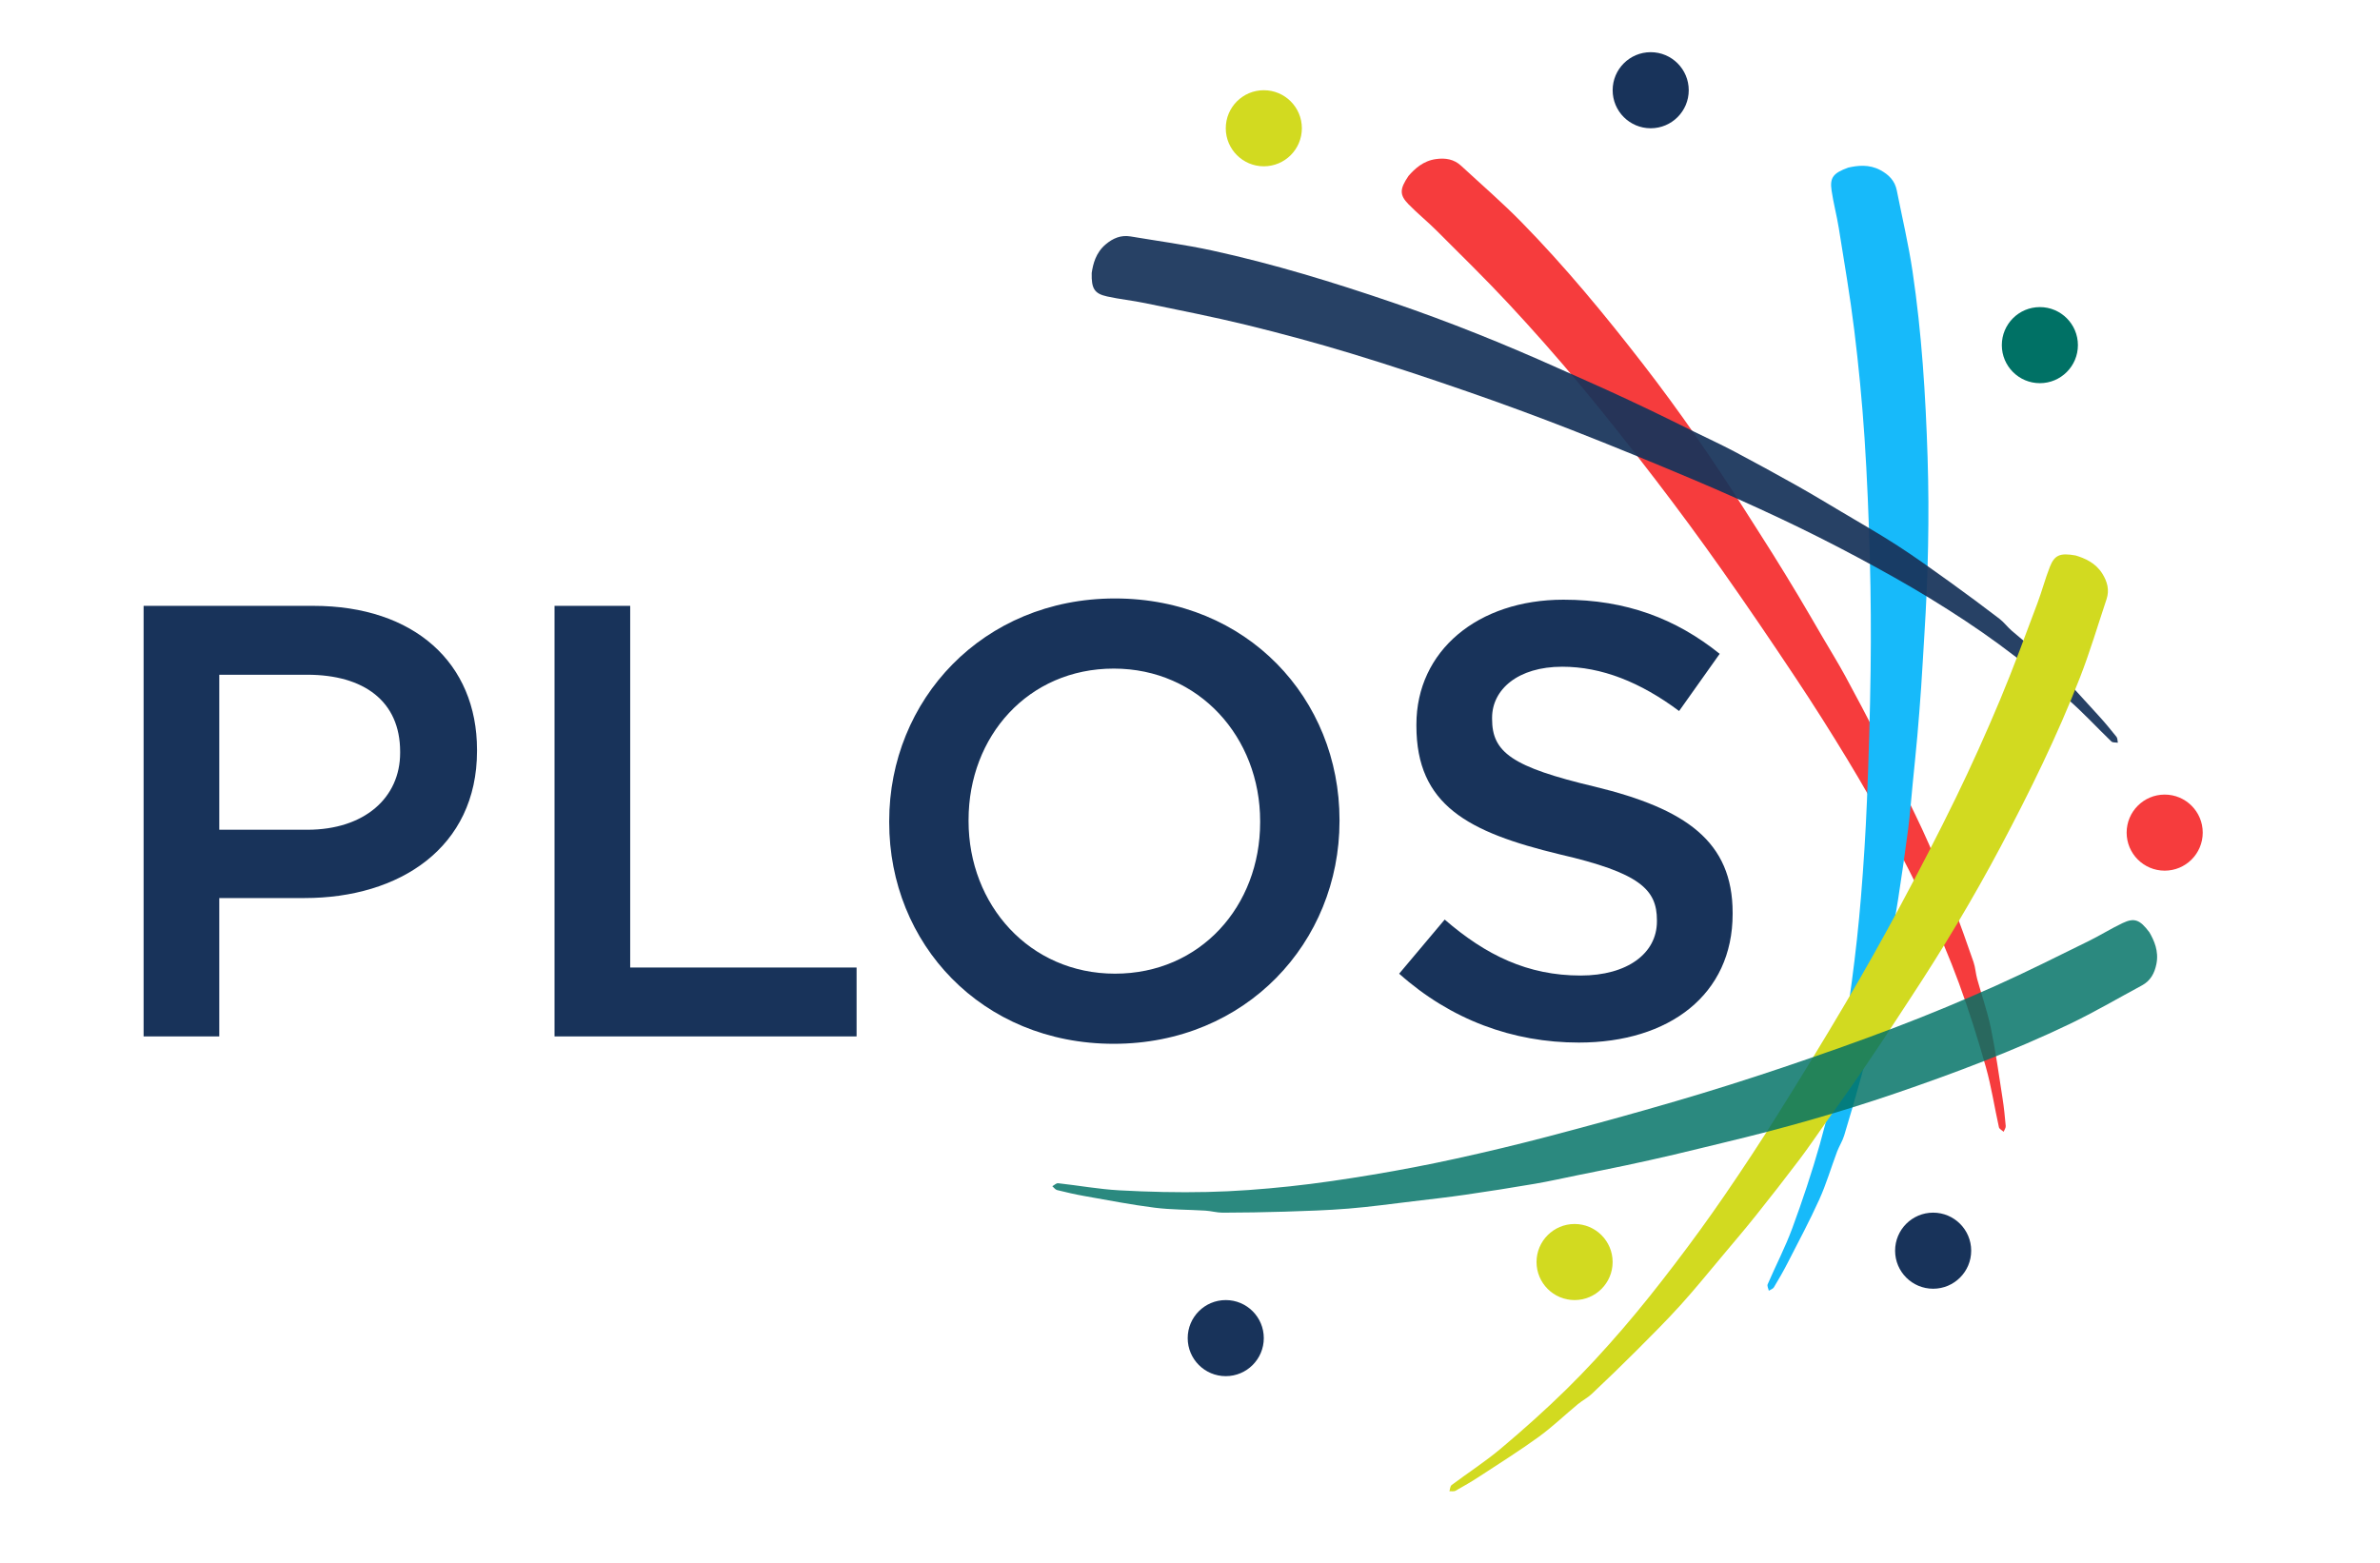 <?xml version="1.0" encoding="UTF-8"?>
<svg enable-background="new 0 0 944 620" version="1.1" viewBox="0 0 944 620" xml:space="preserve" xmlns="http://www.w3.org/2000/svg">
<style type="text/css">
  .st0{fill:#F63C3D;}
  .st1{fill:#17BAFA;}
  .st2{opacity:0.93;}
  .st3{fill:#18335A;}
  .st4{fill:#D2DA20;}
  .st5{opacity:0.83;}
  .st6{fill:#007165;}
</style>
<path class="st0" d="m558.68 69.77c2.45-2.8 5.82-5.98 10.89-6.67 3.77-0.52 7.15 0.04 9.97 2.66 8.02 7.42 16.31 14.57 23.95 22.37 17.3 17.66 33.04 36.73 48.18 56.28 14.36 18.54 27.69 37.85 40.26 57.7 3.72 5.88 7.51 11.72 11.2 17.62 3.4 5.44 6.75 10.91 10.04 16.41 3.31 5.52 6.52 11.1 9.77 16.66 3 5.12 6.12 10.17 8.96 15.38 4.47 8.2 8.81 16.46 13.07 24.78 3.13 6.12 6.07 12.34 9.05 18.54 3.75 7.81 7.66 15.55 11.12 23.49 3.36 7.72 6.33 15.62 9.31 23.51 2.89 7.66 5.65 15.37 8.32 23.11 0.74 2.16 0.85 4.54 1.46 6.76 1.78 6.5 4.07 12.88 5.43 19.48 1.9 9.21 3.18 18.55 4.63 27.86 0.57 3.63 0.94 7.31 1.26 10.98 0.06 0.72-0.54 1.51-0.84 2.27-0.64-0.6-1.7-1.09-1.86-1.81-1.77-7.92-2.97-16-5.16-23.78-3.17-11.23-6.68-22.38-10.69-33.32-3.75-10.23-8.06-20.27-12.64-30.14-4.69-10.1-9.82-20.01-15.11-29.8-5.29-9.8-10.81-19.47-16.58-28.98-6.61-10.9-13.43-21.68-20.49-32.28-9.59-14.43-19.33-28.76-29.31-42.91-8.46-12-17.17-23.83-26.09-35.47-9.8-12.78-19.77-25.45-30.07-37.83-9.11-10.95-18.56-21.63-28.25-32.05-9.3-9.98-19.07-19.52-28.72-29.17-3.59-3.59-7.57-6.79-11.11-10.43-3.55-3.66-3.52-5.99 0.05-11.22z"/>
<path class="st1" d="m733.08 66.49c3.63-0.83 8.23-1.42 12.74 0.99 3.36 1.8 5.76 4.23 6.51 8.01 2.13 10.72 4.65 21.37 6.26 32.17 3.64 24.45 5.19 49.13 5.97 73.85 0.74 23.44 0.2 46.9-1.28 70.34-0.44 6.95-0.8 13.9-1.28 20.84-0.44 6.4-0.94 12.79-1.5 19.18-0.57 6.41-1.24 12.81-1.87 19.22-0.58 5.9-1.01 11.82-1.77 17.71-1.2 9.26-2.53 18.5-3.96 27.73-1.05 6.79-2.33 13.55-3.56 20.32-1.55 8.52-2.93 17.08-4.79 25.54-1.81 8.22-4.04 16.36-6.26 24.5-2.15 7.9-4.45 15.76-6.83 23.59-0.66 2.18-1.98 4.18-2.79 6.33-2.37 6.31-4.27 12.82-7.04 18.95-3.87 8.57-8.32 16.89-12.61 25.27-1.67 3.27-3.53 6.47-5.42 9.63-0.37 0.62-1.33 0.91-2.02 1.35-0.17-0.86-0.74-1.88-0.45-2.56 3.22-7.45 6.99-14.7 9.78-22.28 4.03-10.95 7.73-22.04 10.91-33.25 2.97-10.48 5.37-21.14 7.46-31.82 2.13-10.93 3.79-21.96 5.26-33 1.47-11.03 2.68-22.11 3.59-33.19 1.04-12.7 1.85-25.43 2.37-38.16 0.7-17.31 1.23-34.63 1.46-51.95 0.19-14.68 0.09-29.37-0.3-44.03-0.43-16.1-1.06-32.21-2.13-48.28-0.95-14.21-2.32-28.4-4.06-42.53-1.66-13.54-3.98-27-6.13-40.47-0.8-5.02-2.15-9.95-2.87-14.97-0.75-5.03 0.65-6.89 6.61-9.03z"/>
<g class="st2">
<path class="st3" d="m433.01 108.31c0.53-3.63 1.63-8.06 5.53-11.36 2.9-2.45 6.05-3.8 9.87-3.16 10.83 1.82 21.75 3.27 32.47 5.61 24.27 5.29 48.01 12.58 71.5 20.6 22.28 7.6 44.11 16.38 65.59 26.02 6.36 2.86 12.76 5.65 19.11 8.54 5.85 2.66 11.67 5.38 17.47 8.16 5.82 2.78 11.59 5.67 17.37 8.51 5.33 2.62 10.74 5.11 15.99 7.88 8.26 4.37 16.46 8.86 24.61 13.43 6 3.37 11.89 6.93 17.8 10.44 7.45 4.43 14.98 8.73 22.26 13.43 7.07 4.57 13.91 9.5 20.75 14.41 6.64 4.77 13.19 9.65 19.69 14.61 1.81 1.38 3.21 3.3 4.94 4.8 5.07 4.41 10.5 8.45 15.26 13.17 6.65 6.58 12.85 13.61 19.18 20.51 2.47 2.7 4.8 5.53 7.08 8.39 0.45 0.56 0.37 1.54 0.54 2.33-0.87-0.15-2.03 0.01-2.56-0.49-5.83-5.59-11.28-11.61-17.4-16.86-8.83-7.57-17.91-14.89-27.28-21.77-8.77-6.43-17.91-12.4-27.19-18.09-9.5-5.82-19.26-11.24-29.09-16.49s-19.79-10.27-29.87-15.03c-11.55-5.45-23.21-10.68-34.98-15.65-16-6.76-32.08-13.36-48.26-19.69-13.71-5.36-27.54-10.45-41.46-15.27-15.28-5.29-30.63-10.4-46.1-15.09-13.69-4.15-27.51-7.9-41.4-11.29-13.32-3.25-26.79-5.88-40.21-8.66-5-1.04-10.11-1.54-15.1-2.65-5.01-1.11-6.26-3.06-6.11-9.29z"/>
</g>
<path class="st4" d="m823.28 220.35c3.56 1.08 7.85 2.85 10.57 7.18 2.02 3.23 2.9 6.53 1.68 10.18-3.46 10.36-6.56 20.86-10.53 31.04-8.97 23.03-19.87 45.23-31.45 67.08-10.99 20.72-23.09 40.82-36.01 60.44-3.83 5.81-7.59 11.67-11.45 17.46-3.56 5.34-7.16 10.64-10.82 15.91-3.67 5.29-7.43 10.51-11.16 15.76-3.43 4.84-6.75 9.76-10.32 14.49-5.63 7.45-11.37 14.81-17.2 22.11-4.28 5.37-8.74 10.61-13.17 15.88-5.57 6.63-11.02 13.38-16.83 19.8-5.65 6.24-11.63 12.2-17.59 18.17-5.78 5.79-11.68 11.47-17.64 17.09-1.66 1.57-3.79 2.64-5.56 4.11-5.19 4.3-10.07 9.01-15.52 12.96-7.61 5.52-15.6 10.53-23.48 15.69-3.08 2.01-6.27 3.87-9.49 5.67-0.63 0.35-1.6 0.13-2.42 0.17 0.28-0.83 0.29-2 0.88-2.44 6.49-4.87 13.36-9.29 19.55-14.5 8.93-7.51 17.65-15.3 25.96-23.46 7.78-7.63 15.15-15.69 22.26-23.93 7.28-8.44 14.19-17.19 20.94-26.04s13.3-17.87 19.59-27.04c7.21-10.51 14.22-21.16 20.99-31.96 9.2-14.68 18.25-29.46 27.04-44.38 7.45-12.65 14.65-25.45 21.58-38.38 7.61-14.2 15.06-28.5 22.1-42.98 6.23-12.81 12.07-25.81 17.57-38.94 5.27-12.58 9.94-25.41 14.76-38.18 1.79-4.75 3.07-9.7 4.93-14.42 1.87-4.72 4.01-5.65 10.24-4.54z"/>
<g class="st5">
<path class="st6" d="m852.54 369.84c1.86 3.22 3.78 7.45 2.79 12.47-0.73 3.74-2.35 6.75-5.74 8.58-9.62 5.18-19.06 10.72-28.92 15.43-22.3 10.66-45.44 19.39-68.84 27.39-22.19 7.59-44.77 13.96-67.62 19.43-6.77 1.62-13.52 3.31-20.3 4.9-6.24 1.46-12.5 2.86-18.77 4.19-6.29 1.34-12.61 2.58-18.92 3.86-5.81 1.18-11.6 2.5-17.45 3.5-9.2 1.58-18.43 3.02-27.67 4.36-6.8 0.99-13.64 1.75-20.47 2.57-8.6 1.02-17.19 2.22-25.83 2.92-8.39 0.68-16.83 0.94-25.26 1.21-8.18 0.26-16.37 0.37-24.56 0.4-2.28 0.01-4.57-0.67-6.87-0.81-6.73-0.42-13.51-0.32-20.19-1.17-9.32-1.18-18.58-2.99-27.86-4.63-3.62-0.64-7.22-1.47-10.79-2.36-0.7-0.17-1.26-1-1.88-1.53 0.77-0.41 1.58-1.26 2.31-1.18 8.06 0.89 16.1 2.36 24.17 2.81 11.65 0.64 23.34 0.92 34.98 0.66 10.89-0.24 21.79-1.07 32.61-2.22 11.08-1.17 22.11-2.83 33.09-4.66s21.92-3.93 32.78-6.31c12.45-2.73 24.86-5.7 37.17-8.94 16.75-4.41 33.47-8.99 50.09-13.86 14.09-4.12 28.1-8.54 42-13.22 15.27-5.14 30.48-10.47 45.52-16.22 13.31-5.08 26.47-10.56 39.46-16.37 12.45-5.57 24.64-11.73 36.89-17.74 4.56-2.24 8.88-4.97 13.47-7.14 4.62-2.18 6.82-1.39 10.61 3.68z"/>
</g>
<circle class="st6" cx="809.09" cy="136.91" r="15.09"/>
<circle class="st3" cx="654.73" cy="35.79" r="15.09"/>
<circle class="st3" cx="486.18" cy="530.81" r="15.09"/>
<circle class="st3" cx="766.76" cy="496.13" r="15.09"/>
<circle class="st4" cx="624.54" cy="500.63" r="15.09"/>
<circle class="st4" cx="501.28" cy="50.88" r="15.09"/>
<circle class="st0" cx="858.6" cy="330.29" r="15.09"/>
<path class="st3" d="m56.96 240.33h67.34c40.02 0 64.9 22.69 64.9 57.1v0.49c0 38.31-30.74 58.32-68.32 58.32h-33.91v54.9h-30.01v-170.81zm64.91 88.82c22.69 0 36.84-12.69 36.84-30.5v-0.49c0-20.01-14.4-30.5-36.84-30.5h-34.9v61.49h34.9z"/>
<path class="st3" d="m219.95 240.33h30.01v143.47h89.79v27.33h-119.8v-170.8z"/>
<path class="st3" d="m352.69 326.22v-0.49c0-48.07 37.09-88.33 89.55-88.33s89.06 39.77 89.06 87.84v0.49c0 48.07-37.09 88.33-89.55 88.33s-89.06-39.77-89.06-87.84zm147.13 0v-0.49c0-33.18-24.16-60.51-58.07-60.51s-57.58 26.84-57.58 60.02v0.49c0 33.18 24.16 60.51 58.07 60.51 33.91 0.01 57.58-26.83 57.58-60.02z"/>
  <path class="st3" d="m554.96 386.25 18.06-21.47c16.35 14.15 32.94 22.2 53.92 22.2 18.54 0 30.26-8.78 30.26-21.47v-0.49c0-12.2-6.83-18.79-38.55-26.11-36.36-8.78-56.85-19.52-56.85-51v-0.49c0-29.28 24.4-49.53 58.32-49.53 24.89 0 44.65 7.56 61.98 21.47l-16.1 22.69c-15.37-11.47-30.74-17.57-46.36-17.57-17.57 0-27.82 9.03-27.82 20.25v0.49c0 13.18 7.81 19.03 40.75 26.84 36.11 8.78 54.66 21.72 54.66 50.02v0.49c0 31.96-25.13 51-61 51-26.13 0.01-50.77-9.02-71.27-27.32z"/>
</svg>